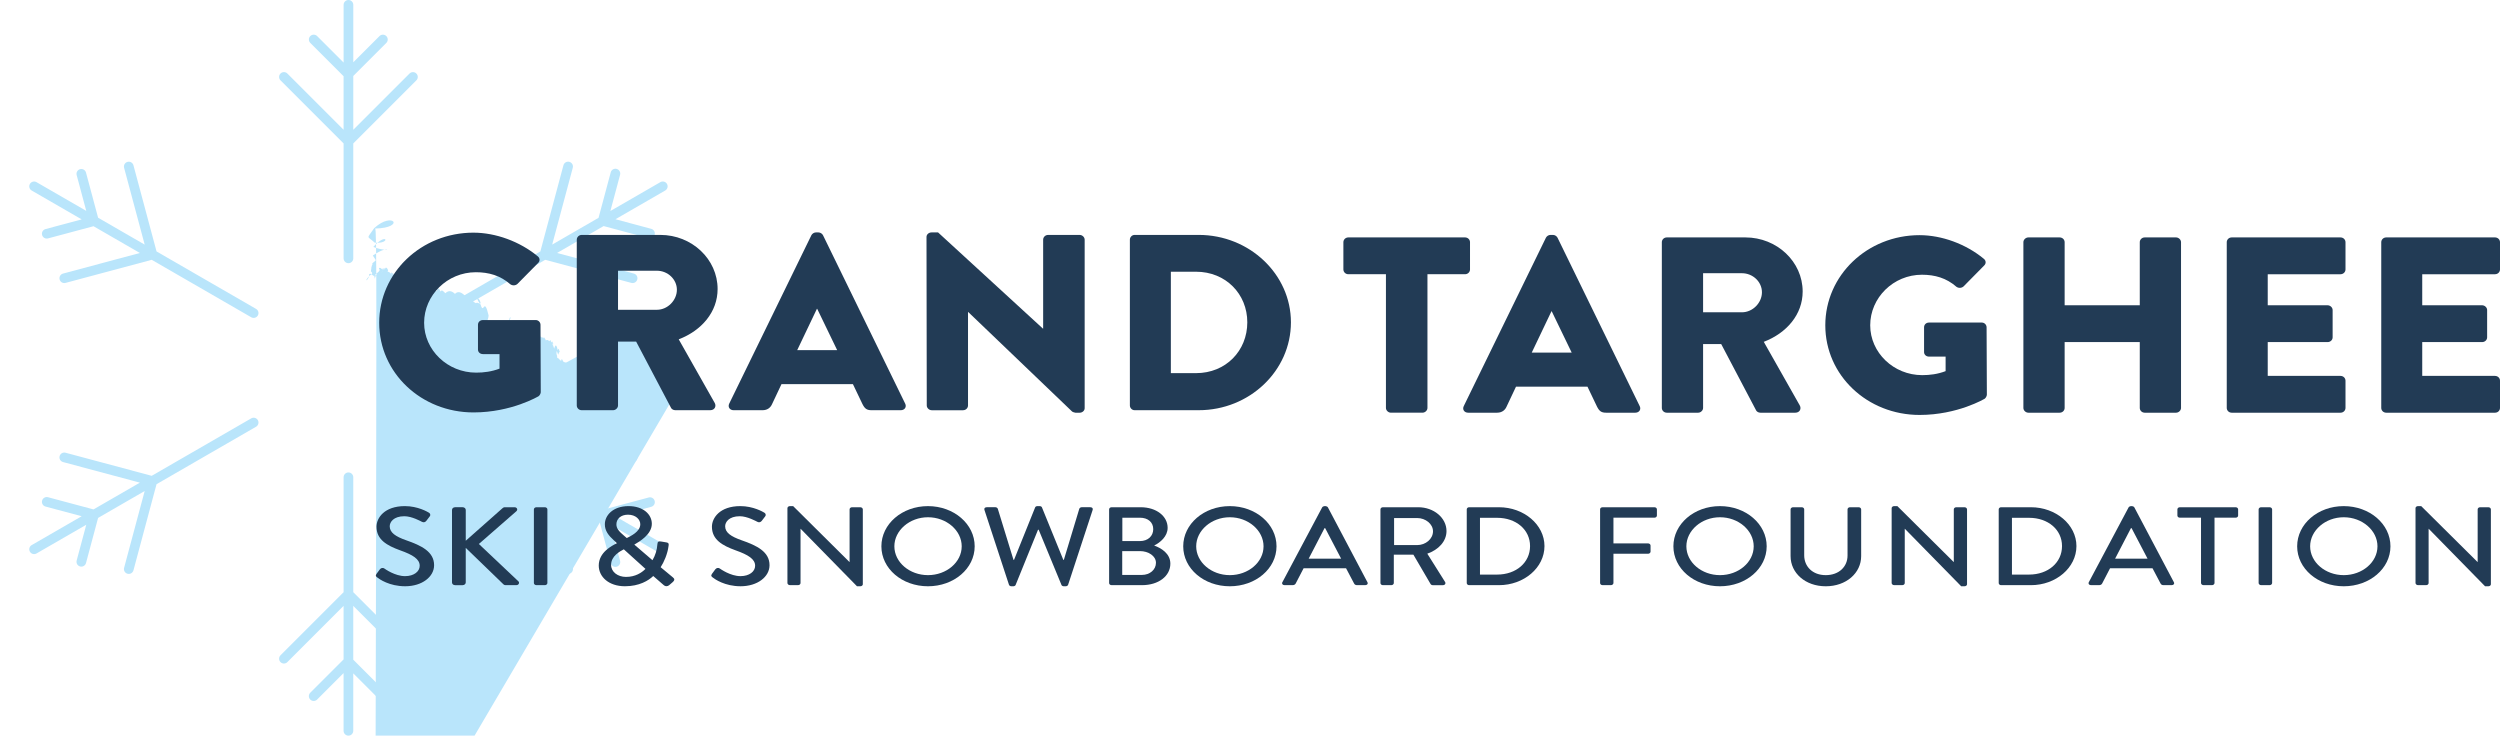 <svg id="Layer_2" xmlns="http://www.w3.org/2000/svg" viewBox="0 0 229.862 67.637"><g id="Components"><g id="_22ee61fa-ec32-466f-a84c-b4ac5383ac54_1"><g id="TETON_SILOHUETTE"><path d="m63.209 34.344c-.063-.437-.581-.89-.719-1.287-.116-.333-.451-.258-.672-.481-.266-.267-.43-.82-.667-1.103-.435-.521-.952-.29-1.477-.417-.377-.091-.767-.584-1.095-.657-.262-.058-.498-.483-.684-.503-.27-.03-.437-.03-.437-.035.001-.102-.062-.125-.14-.079-.065.038-.115.102-.167.158-.06.064-.111.074-.154-.012-.047-.094-.131-.118-.225-.092-.126.035-.226.004-.307-.085-.064-.07-.135-.066-.206-.025-.149.087-.296.177-.443.268l-.106.107c-.14.232-.277.466-.424.695-.05.078-.117.158-.198.203-.1.055-.23.06-.331.115-.088.048-.169.124-.223.205-.077.115-.153.218-.296.266-.058.02-.117.056-.159.099-.117.123-.222.255-.335.38-.122.136-.255.264-.371.404-.095.115-.269.164-.306.326-.001.006-.024.007-.035.013-.296.162-.593.323-.889.485-.07.038-.138.071-.214 2e-4.034-.067.067-.108-.05-.169-.091-.047-.167-.136-.28-.17-.017-.005-.022-.047-.031-.072-.057-.147-.129-.272-.327-.284-.174-.011-.345-.055-.519-.063-.229-.01-.459-.024-.632.152-.113.114-.326.178-.481.137-.172-.045-.341-.106-.504-.174-.227-.095-.45-.204-.656-.332-.153-.095-.314-.143-.485-.145-.195-.002-.39.044-.584.039-.106-.003-.209-.019-.304.011-.058.018-.121.014-.173-.018-.1-.062-.231-.091-.345-.078-.063.007-.125-.018-.172-.061-.04-.037-.096-.054-.175-.051-.079.003-.159-.055-.198-.142-.048-.109-.1-.218-.168-.317-.069-.1-.152-.102-.264-.049-.039.018-.127.019-.141-.002-.068-.1-.164-.122-.25-.118-.063-.069-.12-.118-.159-.178-.069-.104-.119-.218-.191-.32-.05-.072-.11-.158-.187-.188-.113-.043-.15-.107-.171-.209-.018-.087-.091-.156-.188-.116-.154.064-.183-.01-.215-.124-.021-.076-.054-.144-.141-.155-.18-.021-.36-.175-.399-.352-.005-.024-.011-.048-.016-.071-.021-.092-.108-.2-.196-.235-.089-.035-.141-.103-.171-.201-.015-.05-.061-.13-.096-.131-.219-.009-.315-.157-.42-.299-.002-.003-.007-.005-.01-.007-.122-.083-.173-.246-.347-.27-.014-.109-.094-.094-.155-.079-.05-.036-.085-.068-.126-.09-.049-.026-.103-.045-.155-.067-.058-.025-.259-.069-.413-.101.0.0-.295-.098-.543.125s-.223.235-.409.26-.223-.062-.433.025c-.211.087-.421.112-.582.334s-.446.632-.533.78c-.087.149-.273.495-.31.607s-.458.632-.458.632-.483-.495-.644-.421-.161.05-.223.124-.087.211-.186.211.0-.186-.198.149-.334.458-.396.508c-.062.05-.05.285-.83.433s-1.375.347-1.623.495-.706.458-1.412.52c-.706.062-1.722-.421-1.796-.446s-.731-.991-.731-.991h-.632c-.055-.029-.102-.068-.129-.13-.044-.101-.073-.208-.114-.311-.038-.095-.057-.234-.132-.271-.192-.096-.327-.236-.473-.377-.095-.091-.237-.14-.361-.202-.023-.011-.072-.001-.096.016-.074.053-.131.046-.208-.003-.039-.025-.127-.019-.169.007-.08.05-.142.124-.233.207-.037-.139-.051-.264-.103-.373-.148-.313-.294-.628-.472-.926-.168-.28-.275-.578-.357-.884-.056-.206-.213-.331-.366-.444-.152-.112-.302-.218-.417-.366-.02-.026-.068-.036-.104-.05-.063-.024-.154-.029-.184-.073-.062-.091-.092-.202-.137-.304-.04-.091-.089-.173-.199-.207-.023-.007-.057-.037-.055-.054.011-.121-.045-.172-.172-.166-.023.001-.047-.017-.069-.028-.148-.073-.189-.225-.281-.34-.077-.096-.128-.21-.197-.312-.016-.023-.055-.039-.086-.039-.2-.003-.345-.131-.485-.227-.177-.121-.303-.309-.451-.468-.062-.066-.12-.178-.191-.186-.178-.02-.249-.155-.368-.237-.034-.023-.072-.043-.11-.06-.062-.027-.141-.035-.186-.077-.108-.102-.234-.106-.374-.114-.187-.011-.371-.048-.557-.074-.011-.002-.028-.01-.03-.019-.034-.115-.136-.123-.234-.131-.481-.036-.66-.025-.956.395-.045.063-.114.132-.186.154-.188.057-.259.181-.285.347-.005.034-.011.08-.034.096-.144.1-.144.245-.148.389-.003.087.038.192 8e-4.258-.06.106-.123.211-.145.328-.057.292-.161.575-.242.862-.058.204-.1.411-.166.612-.025.075-.118.131-.142.207-.064.203-.228.366-.243.588-.004.062-.058.123-.095.181-.011.017-.048.037-.061.032-.161-.07-.307.016-.46.035-.125.016-.267-.002-.373.048-.214.103-.44.147-.669.194-.024.005-.049.03-.061.051-.054.096-.101.195-.154.292-.077.141-.157.281-.238.42-.01.017-.03.028-.044.043-.138.155-.261.317-.293.523-.016.103-.027.207-.048.31-.006.032-.036.082-.059.083-.084.007-.169-.002-.254-.008-.006-4e-4-.013-.02-.015-.032-.031-.151-.065-.302-.089-.455-.016-.099-.039-.179-.157-.214-.071-.021-.136-.059-.185-.114-.118-.133-.308-.14-.426-.006-.037.043-.074.085-.091.104-.108-.014-.192-.018-.272-.038-.082-.021-.159-.061-.24-.084-.038-.011-.104-.018-.12.001-.098.116-.221.032-.331.06-.029-.113-.072-.213-.078-.316-.007-.113-.076-.145-.169-.163-.045-.009-.093-.005-.139-.007.008-.009.015-.018.023-.027-.057-.062-.107-.168-.172-.176-.142-.018-.123.118-.157.21-.048-.076-.084-.153-.118-.232-.041-.094-.117-.145-.22-.118-.105.028-.126-.005-.151-.094-.018-.065-.078-.147-.14-.167-.109-.035-.233-.028-.351-.039-.029-.003-.066.004-.085-.012-.126-.109-.324-.118-.5-.107-.073.004-.105-.033-.129-.103-.046-.136-.087-.277-.257-.331-.017-.005-.029-.038-.033-.059-.018-.117-.095-.18-.208-.219-.235-.081-.408-.015-.531.182-.036.058-.128.09-.2.123-.06.028-.148.022-.187.062-.103.107-.187.231-.28.35-.005-.005-.019-.02-.031-.035-.139-.17-.172-.176-.347-.039-.145.113-.286.232-.428.349-.019.015-.032.037-.046.057-.034.048-.063.099-.102.143-.14.16-.346.267-.428.474-.052.133-.125.245-.299.254-.02.001-.043.027-.056.047-.099.149-.148.33-.324.43-.019.011-.022.05-.03.076-.019.065-.036.13-.054.195-.123-.021-.324-.115-.42-.19-.019-.015-.038-.031-.06-.044-.107-.065-.225-.117-.323-.193-.108-.084-.185-.099-.293-.012-.211.17-.399.352-.343.65 9e-4.005.0.009-.003.013-.052.083-.087.213-.162.239-.168.057-.359.052-.536.091-.156.035-.312.082-.455.148-.177.083-.396.415-.433.433-.12.058-.739 1.665-1.143 1.822-.121.047-.791 1.281-1.451 1.623-.242.125-.396-.727-.672-.769-.266-.041-1.337 1.741-1.589 2.899-.017.079.042.154.123.154 3.433.009 63.734.168 63.731.168.198.0.217-.091.217-.274.005-.64-.7-1.963-.866-3.11z" style="fill:#b9e5fb; stroke-width:0px;"/></g><path d="m38.282 60.249-5.8-5.8V43.883c0-.245-.199-.445-.445-.445s-.445.199-.445.445v10.566l-5.8 5.8c-.174.174-.174.455.0.629.087.087.201.13.314.13s.228-.043.314-.13l5.171-5.171v4.922l-3.063 3.063c-.174.174-.174.455.0.629.087.087.201.13.314.13s.228-.043.314-.13l2.434-2.434v5.307c0 .245.199.445.445.445s.445-.199.445-.445v-5.282l2.409 2.409c.087.087.201.13.314.13s.228-.043.314-.13c.174-.174.174-.455.0-.629l-3.037-3.038v-4.947l5.171 5.171c.087.087.201.13.314.13s.228-.043.314-.13c.174-.174.174-.455.0-.629z" style="fill:#b9e5fb; stroke-width:0px;"/><path d="m38.282 7.388-5.8 5.8V23.754c0 .245-.199.445-.445.445s-.445-.199-.445-.445V13.188l-5.8-5.8c-.174-.174-.174-.455.0-.629.087-.087.201-.13.314-.13s.228.043.314.13l5.171 5.171V7.009L28.531 3.946c-.174-.174-.174-.455.0-.629.087-.087.201-.13.314-.13s.228.043.314.13l2.434 2.434V.445c0-.245.199-.445.445-.445s.445.199.445.445v5.282l2.409-2.409c.087-.087.201-.13.314-.13s.228.043.314.13c.174.174.174.455.0.629l-3.037 3.038v4.947l5.171-5.171c.087-.087.201-.13.314-.13s.228.043.314.13c.174.174.174.455.0.629z" style="fill:#b9e5fb; stroke-width:0px;"/><path d="m12.27 15.195 2.123 7.923 9.151 5.283c.213.123.285.395.163.607s-.395.285-.607.163l-9.151-5.283-7.923 2.123c-.237.064-.481-.077-.544-.314-.032-.119-.013-.239.044-.337s.151-.175.27-.207l7.064-1.893-4.262-2.461-4.184 1.121c-.237.064-.481-.077-.544-.314-.032-.119-.013-.239.044-.337s.151-.175.27-.207l3.325-.891-4.596-2.653c-.213-.123-.285-.395-.163-.607s.395-.285.607-.163l4.574 2.641-.882-3.291c-.032-.119-.013-.239.044-.337s.151-.175.27-.207c.237-.064.481.077.544.314l1.112 4.149 4.284 2.474-1.893-7.064c-.032-.119-.013-.239.044-.337s.151-.175.27-.207c.237-.064.481.077.544.314z" style="fill:#b9e5fb; stroke-width:0px;"/><path d="m58.05 41.626-7.923 2.123-9.151-5.283c-.213-.123-.484-.05-.607.163s-.05.484.163.607l9.151 5.283 2.123 7.923c.064.237.307.378.544.314.119-.032.213-.109.27-.207s.076-.219.044-.337l-1.893-7.064 4.262 2.461 1.121 4.184c.064.237.307.378.544.314.119-.032.213-.109.27-.207s.076-.219.044-.337l-.891-3.325 4.596 2.653c.213.123.484.05.607-.163s.05-.484-.163-.607l-4.574-2.641 3.291-.882c.119-.032.213-.109.27-.207s.076-.219.044-.337c-.064-.237-.307-.378-.544-.314l-4.149 1.112-4.284-2.474 7.064-1.893c.119-.032.213-.109.27-.207s.076-.219.044-.337c-.064-.237-.307-.378-.544-.314z" style="fill:#b9e5fb; stroke-width:0px;"/><path d="m12.27 52.442 2.123-7.923 9.151-5.283c.213-.123.285-.395.163-.607s-.395-.285-.607-.163l-9.151 5.283-7.923-2.123c-.237-.064-.481.077-.544.314-.032.119-.013.239.044.337s.151.175.27.207l7.064 1.893-4.262 2.461-4.184-1.121c-.237-.064-.481.077-.544.314-.032.119-.013.239.044.337s.151.175.27.207l3.325.891-4.596 2.653c-.213.123-.285.395-.163.607s.395.285.607.163l4.574-2.641-.882 3.291c-.032.119-.013.239.044.337s.151.175.27.207c.237.064.481-.077.544-.314l1.112-4.149 4.284-2.474-1.893 7.064c-.032.119-.013.239.044.337s.151.175.27.207c.237.064.481-.077.544-.314z" style="fill:#b9e5fb; stroke-width:0px;"/><path d="m58.05 26.011-7.923-2.123-9.151 5.283c-.213.123-.484.05-.607-.163-.123-.213-.05-.484.163-.607l9.151-5.283 2.123-7.923c.064-.237.307-.378.544-.314.119.032.213.109.27.207s.076.219.044.337l-1.893 7.064 4.262-2.461 1.121-4.184c.064-.237.307-.378.544-.314.119.032.213.109.27.207s.076.219.044.337L56.122 19.4l4.596-2.653c.213-.123.484-.05.607.163s.05.484-.163.607l-4.574 2.641 3.291.882c.119.032.213.109.27.207s.076.219.044.337c-.064.237-.307.378-.544.314l-4.149-1.112-4.284 2.474 7.064 1.893c.119.032.213.109.27.207s.076.219.044.337c-.064.237-.307.378-.544.314z" style="fill:#b9e5fb; stroke-width:0px;"/><path d="m127.43 25.214h-3.454c-.266.0-.459-.207-.459-.438v-2.509c0-.23.193-.438.459-.438h10.725c.266.0.459.207.459.438v2.509c0 .23-.193.438-.459.438h-3.454v12.294c0 .23-.217.437-.459.437h-2.899c-.241.0-.459-.207-.459-.437V25.214z" style="fill:#223b55; stroke-width:0px;"/><path d="m134.581 37.347 7.561-15.495c.072-.138.241-.253.411-.253h.241c.169.0.338.115.411.253l7.561 15.495c.145.299-.049.599-.411.599h-2.681c-.435.0-.628-.138-.845-.576l-.87-1.819h-6.57l-.87 1.842c-.12.276-.386.553-.869.553h-2.657c-.362.0-.556-.299-.411-.599zm9.928-4.927-1.836-3.799h-.025l-1.812 3.799h3.672z" style="fill:#223b55; stroke-width:0px;"/><path d="m152.797 22.267c0-.23.193-.438.459-.438h7.223c2.899.0 5.266 2.233 5.266 4.973.0 2.118-1.474 3.822-3.575 4.628l3.31 5.848c.169.299.0.668-.411.668h-3.213c-.193.0-.338-.115-.387-.207l-3.212-6.101h-1.667v5.871c0 .23-.217.437-.459.437h-2.875c-.265.0-.459-.207-.459-.437V22.267zm7.368 6.446c.99.0 1.836-.875 1.836-1.842s-.845-1.75-1.836-1.75h-3.575v3.592h3.575z" style="fill:#223b55; stroke-width:0px;"/><path d="m176.496 21.622c2.029.0 4.251.806 5.894 2.164.217.161.241.437.048.622l-1.908 1.934c-.193.161-.459.161-.652.023-.918-.806-1.981-1.105-3.164-1.105-2.633.0-4.759 2.118-4.759 4.651.0 2.509 2.15 4.581 4.783 4.581.701.0 1.425-.092 2.15-.368v-1.335h-1.522c-.266.0-.459-.184-.459-.415v-2.28c0-.253.193-.437.459-.437h4.855c.242.0.435.207.435.437l.025 6.193c0 .115-.097.299-.193.369.0.0-2.488 1.496-5.99 1.496-4.807.0-8.672-3.638-8.672-8.242s3.865-8.289 8.672-8.289z" style="fill:#223b55; stroke-width:0px;"/><path d="m186.04 22.267c0-.23.217-.438.459-.438h2.875c.266.0.459.207.459.438v5.801h6.908v-5.801c0-.23.193-.438.459-.438h2.875c.242.0.459.207.459.438v15.242c0 .23-.217.437-.459.437h-2.875c-.265.0-.459-.207-.459-.437v-6.056h-6.908v6.056c0 .23-.193.437-.459.437h-2.875c-.241.0-.459-.207-.459-.437V22.267z" style="fill:#223b55; stroke-width:0px;"/><path d="m204.738 22.267c0-.23.193-.438.459-.438h10c.266.0.459.207.459.438v2.509c0 .23-.193.438-.459.438h-6.691v2.854h5.508c.241.0.459.207.459.438v2.509c0 .253-.217.438-.459.438h-5.508v3.108h6.691c.266.0.459.207.459.437v2.51c0 .23-.193.437-.459.437h-10c-.266.0-.459-.207-.459-.437V22.267z" style="fill:#223b55; stroke-width:0px;"/><path d="m218.944 22.267c0-.23.193-.438.459-.438h10c.266.0.459.207.459.438v2.509c0 .23-.193.438-.459.438h-6.691v2.854h5.508c.241.0.459.207.459.438v2.509c0 .253-.217.438-.459.438h-5.508v3.108h6.691c.266.0.459.207.459.437v2.51c0 .23-.193.437-.459.437h-10c-.266.0-.459-.207-.459-.437V22.267z" style="fill:#223b55; stroke-width:0px;"/><path d="m147.119 46.832c0-.102.095-.194.226-.194h4.772c.131.0.227.092.227.194v.573c0 .102-.095.194-.227.194h-3.769v2.364h3.185c.12.0.227.092.227.195v.563c0 .102-.107.194-.227.194h-3.185v2.692c0 .102-.107.194-.227.194h-.775c-.131.0-.226-.092-.226-.194v-6.776z" style="fill:#223b55; stroke-width:0px;"/><path d="m158.143 46.535c2.385.0 4.294 1.648 4.294 3.695s-1.909 3.675-4.294 3.675-4.283-1.627-4.283-3.675 1.897-3.695 4.283-3.695zm0 6.346c1.706.0 3.101-1.187 3.101-2.651.0-1.454-1.396-2.671-3.101-2.671-1.694.0-3.09 1.218-3.09 2.671.0 1.464 1.396 2.651 3.09 2.651z" style="fill:#223b55; stroke-width:0px;"/><path d="m164.634 46.832c0-.102.107-.194.227-.194h.799c.131.0.227.092.227.194v4.227c0 1.024.763 1.822 1.98 1.822 1.229.0 2.004-.788 2.004-1.801v-4.248c0-.102.095-.194.227-.194h.799c.119.0.227.092.227.194v4.299c0 1.556-1.372 2.774-3.257 2.774-1.873.0-3.233-1.218-3.233-2.774v-4.299z" style="fill:#223b55; stroke-width:0px;"/><path d="m173.928 46.719c0-.102.107-.184.227-.184h.298l5.177 5.138h.012v-4.841c0-.102.096-.194.227-.194h.763c.119.0.227.092.227.194V53.72c0 .102-.107.184-.227.184h-.31l-5.178-5.282h-.012v4.985c0 .102-.095.194-.227.194h-.751c-.119.0-.227-.092-.227-.194v-6.888z" style="fill:#223b55; stroke-width:0px;"/><path d="m183.771 46.832c0-.102.095-.194.215-.194h2.744c2.303.0 4.187 1.607 4.187 3.572.0 1.986-1.885 3.593-4.187 3.593h-2.744c-.119.0-.215-.092-.215-.194v-6.776zm2.791 5.998c1.754.0 3.03-1.105 3.03-2.62.0-1.504-1.277-2.6-3.03-2.6h-1.574v5.22h1.574z" style="fill:#223b55; stroke-width:0px;"/><path d="m192.052 53.536 3.663-6.888c.036-.061.143-.112.203-.112h.119c.06.0.167.051.203.112l3.639 6.888c.072.133-.024.266-.203.266h-.751c-.143.0-.227-.061-.274-.153l-.74-1.403h-3.901c-.239.471-.489.931-.728 1.403-.035.071-.131.153-.274.153h-.751c-.179.0-.274-.133-.203-.266zm5.404-2.17-1.468-2.805h-.059l-1.456 2.805h2.982z" style="fill:#223b55; stroke-width:0px;"/><path d="m202.372 47.599h-1.945c-.131.0-.227-.092-.227-.194v-.573c0-.102.096-.194.227-.194h5.13c.131.0.227.092.227.194v.573c0 .102-.095.194-.227.194h-1.944v6.008c0 .102-.107.194-.227.194h-.787c-.119.0-.227-.092-.227-.194v-6.008z" style="fill:#223b55; stroke-width:0px;"/><path d="m207.669 46.832c0-.102.107-.194.227-.194h.787c.119.0.227.092.227.194v6.776c0 .102-.107.194-.227.194h-.787c-.119.0-.227-.092-.227-.194v-6.776z" style="fill:#223b55; stroke-width:0px;"/><path d="m215.495 46.535c2.386.0 4.295 1.648 4.295 3.695s-1.909 3.675-4.295 3.675-4.283-1.627-4.283-3.675 1.897-3.695 4.283-3.695zm0 6.346c1.706.0 3.101-1.187 3.101-2.651.0-1.454-1.396-2.671-3.101-2.671-1.694.0-3.09 1.218-3.09 2.671.0 1.464 1.396 2.651 3.09 2.651z" style="fill:#223b55; stroke-width:0px;"/><path d="m222.093 46.719c0-.102.107-.184.227-.184h.298l5.178 5.138h.012v-4.841c0-.102.095-.194.227-.194h.763c.119.0.226.092.226.194V53.72c0 .102-.107.184-.226.184h-.31l-5.178-5.282h-.012v4.985c0 .102-.095.194-.226.194h-.751c-.119.0-.227-.092-.227-.194v-6.888z" style="fill:#223b55; stroke-width:0px;"/><path d="m43.536 21.392c2.029.0 4.251.806 5.894 2.164.218.161.242.438.049.622l-1.909 1.934c-.193.161-.459.161-.652.023-.918-.806-1.981-1.105-3.164-1.105-2.633.0-4.759 2.118-4.759 4.65.0 2.51 2.15 4.582 4.783 4.582.701.0 1.425-.092 2.15-.368v-1.336h-1.522c-.266.0-.459-.184-.459-.414v-2.28c0-.253.193-.437.459-.437h4.855c.242.0.435.207.435.437l.024 6.193c0 .115-.097.299-.193.368.0.0-2.488 1.496-5.99 1.496-4.807.0-8.672-3.638-8.672-8.242s3.865-8.288 8.672-8.288z" style="fill:#223b55; stroke-width:0px;"/><path d="m53.032 22.037c0-.23.193-.438.459-.438h7.223c2.899.0 5.266 2.233 5.266 4.973.0 2.118-1.474 3.822-3.575 4.628l3.309 5.848c.169.3.0.668-.411.668H62.09c-.193.0-.338-.115-.387-.207l-3.213-6.101H56.824v5.871c0 .23-.217.438-.459.438h-2.875c-.266.0-.459-.207-.459-.438V22.037zm7.368 6.446c.99.0 1.836-.875 1.836-1.841.0-.967-.845-1.75-1.836-1.75H56.824v3.591h3.575z" style="fill:#223b55; stroke-width:0px;"/><path d="m67.044 37.118 7.561-15.495c.073-.138.242-.253.411-.253h.242c.169.0.338.115.411.253l7.561 15.495c.145.299-.048.599-.411.599h-2.681c-.435.0-.628-.138-.845-.576l-.87-1.819h-6.57l-.87 1.842c-.121.276-.387.553-.869.553h-2.657c-.362.0-.556-.299-.411-.599zm9.928-4.927-1.836-3.799h-.024l-1.812 3.799h3.672z" style="fill:#223b55; stroke-width:0px;"/><path d="m85.187 21.784c0-.23.218-.414.459-.414h.604l9.638 8.841h.024v-8.173c0-.23.193-.438.459-.438h2.899c.242.0.459.207.459.438v15.495c0 .23-.217.415-.459.415h-.387c-.072.0-.266-.07-.314-.115l-9.541-9.14h-.024v8.588c0 .23-.193.438-.459.438H85.67c-.242.0-.459-.207-.459-.438l-.024-15.495z" style="fill:#223b55; stroke-width:0px;"/><path d="m103.886 22.037c0-.23.193-.438.435-.438h5.894c4.662.0 8.479 3.615 8.479 8.035.0 4.466-3.817 8.082-8.479 8.082h-5.894c-.241.0-.435-.207-.435-.438V22.037zm6.087 12.271c2.73.0 4.71-2.049 4.71-4.674.0-2.601-1.981-4.65-4.71-4.65h-2.319v9.324h2.319z" style="fill:#223b55; stroke-width:0px;"/><path d="m34.616 52.768c.107-.133.203-.286.31-.42.107-.133.275-.174.406-.082.071.051.99.707 1.909.707.823.0 1.348-.43 1.348-.952.0-.614-.62-1.003-1.801-1.423-1.217-.44-2.171-.982-2.171-2.17.0-.798.716-1.894 2.612-1.894 1.193.0 2.088.532 2.207.604.095.051.191.194.071.348-.095.123-.203.266-.298.389-.095.133-.251.194-.417.102-.084-.041-.919-.512-1.611-.512-1.002.0-1.348.543-1.348.921.0.583.525.941 1.515 1.29 1.384.481 2.565 1.044 2.565 2.292.0 1.065-1.109 1.935-2.66 1.935-1.456.0-2.374-.655-2.565-.808-.107-.082-.191-.154-.072-.328z" style="fill:#223b55; stroke-width:0px;"/><path d="m41.56 46.883c0-.133.119-.246.286-.246h.692c.155.0.286.112.286.246v2.835l3.364-2.978c.048-.051.131-.102.227-.102h.895c.215.0.334.215.167.368l-3.448 3.01 3.65 3.449c.095.102.036.338-.215.338h-.954c-.119.0-.191-.041-.215-.071l-3.472-3.357v3.183c0 .133-.131.246-.286.246h-.692c-.167.0-.286-.112-.286-.246v-6.673z" style="fill:#223b55; stroke-width:0px;"/><path d="m49.088 46.832c0-.102.107-.194.227-.194h.787c.119.0.227.092.227.194v6.776c0 .102-.107.194-.227.194h-.787c-.119.0-.227-.092-.227-.194v-6.776z" style="fill:#223b55; stroke-width:0px;"/><path d="m56.712 49.953v-.021l-.275-.256c-.465-.42-.835-.87-.823-1.484.0-.778.716-1.658 2.183-1.658 1.312.0 2.135.737 2.135 1.627.0.983-1.145 1.638-1.61 1.914l1.67 1.433c.262-.43.417-.952.453-1.474.012-.225.107-.287.334-.246l.489.082c.274.041.215.225.203.317-.095.767-.429 1.504-.728 1.965l1.109.921c.143.122.25.235-.024.471l-.31.266c-.143.113-.334.133-.513-.03l-.943-.819c-.429.42-1.288.942-2.6.942-1.503.0-2.41-.88-2.41-1.904.0-1.228 1.229-1.832 1.658-2.047zm.847 3.091c.859.0 1.444-.389 1.789-.737l-1.992-1.801c-.37.194-1.169.625-1.169 1.433.0.645.609 1.105 1.372 1.105zm1.312-4.841c0-.44-.417-.88-1.133-.88-.668.0-1.062.399-1.062.88-.012.399.286.696.692 1.044l.262.225c.358-.184 1.241-.583 1.241-1.269z" style="fill:#223b55; stroke-width:0px;"/><path d="m65.457 52.768c.107-.133.203-.286.31-.42.107-.133.275-.174.406-.082.071.051.99.707 1.909.707.823.0 1.348-.43 1.348-.952.0-.614-.62-1.003-1.801-1.423-1.217-.44-2.171-.982-2.171-2.17.0-.798.716-1.894 2.612-1.894 1.193.0 2.088.532 2.207.604.095.051.191.194.071.348-.095.123-.203.266-.298.389-.095.133-.251.194-.417.102-.084-.041-.919-.512-1.611-.512-1.002.0-1.348.543-1.348.921.0.583.525.941 1.515 1.29 1.384.481 2.565 1.044 2.565 2.292.0 1.065-1.109 1.935-2.66 1.935-1.456.0-2.374-.655-2.565-.808-.107-.082-.191-.154-.072-.328z" style="fill:#223b55; stroke-width:0px;"/><path d="m72.401 46.719c0-.102.107-.184.227-.184h.298l5.177 5.138h.012v-4.841c0-.102.095-.194.227-.194h.763c.119.0.227.092.227.194V53.72c0 .102-.107.184-.227.184h-.31l-5.178-5.282h-.012v4.985c0 .102-.095.194-.227.194h-.751c-.119.0-.227-.092-.227-.194v-6.888z" style="fill:#223b55; stroke-width:0px;"/><path d="m85.322 46.535c2.386.0 4.295 1.648 4.295 3.695s-1.909 3.675-4.295 3.675-4.283-1.627-4.283-3.675 1.897-3.695 4.283-3.695zm0 6.346c1.706.0 3.102-1.187 3.102-2.651.0-1.454-1.396-2.671-3.102-2.671-1.694.0-3.09 1.218-3.09 2.671.0 1.464 1.396 2.651 3.09 2.651z" style="fill:#223b55; stroke-width:0px;"/><path d="m90.513 46.883c-.048-.143.048-.246.215-.246h.799c.095.0.191.071.215.143l1.444 4.698h.048l1.944-4.831c.024-.061.107-.112.203-.112h.215c.095.0.179.051.203.112l1.968 4.831h.048l1.42-4.698c.024-.072.119-.143.215-.143h.799c.167.0.262.102.215.246l-2.255 6.878c-.024.082-.119.143-.215.143h-.191c-.083.0-.179-.051-.203-.112l-2.1-5.087h-.059l-2.064 5.087c-.024.061-.119.112-.203.112h-.191c-.095.0-.191-.061-.215-.143l-2.255-6.878z" style="fill:#223b55; stroke-width:0px;"/><path d="m101.978 46.832c0-.102.095-.194.227-.194h2.672c1.444.0 2.481.819 2.481 1.894.0.788-.68 1.351-1.241 1.627.632.225 1.491.727 1.491 1.668.0 1.146-1.097 1.975-2.601 1.975h-2.803c-.131.0-.227-.092-.227-.194v-6.776zm3.018 6.029c.728.0 1.288-.481 1.288-1.115.0-.625-.692-1.075-1.467-1.075h-1.634v2.19h1.813zm-.191-3.111c.763.0 1.229-.481 1.229-1.095.0-.624-.465-1.054-1.229-1.054h-1.611v2.15h1.611z" style="fill:#223b55; stroke-width:0px;"/><path d="m113.074 46.535c2.386.0 4.295 1.648 4.295 3.695s-1.909 3.675-4.295 3.675-4.283-1.627-4.283-3.675 1.897-3.695 4.283-3.695zm0 6.346c1.706.0 3.102-1.187 3.102-2.651.0-1.454-1.396-2.671-3.102-2.671-1.694.0-3.09 1.218-3.09 2.671.0 1.464 1.396 2.651 3.09 2.651z" style="fill:#223b55; stroke-width:0px;"/><path d="m117.906 53.536 3.662-6.888c.036-.061.143-.112.203-.112h.119c.059.0.167.051.203.112l3.638 6.888c.072.133-.024.266-.203.266h-.752c-.143.0-.227-.061-.274-.153l-.74-1.403h-3.901c-.239.471-.489.931-.728 1.403-.036.071-.131.153-.275.153h-.751c-.179.0-.274-.133-.203-.266zm5.404-2.17-1.467-2.805h-.06l-1.456 2.805h2.982z" style="fill:#223b55; stroke-width:0px;"/><path d="m126.926 46.832c0-.102.095-.194.227-.194h3.245c1.431.0 2.6.972 2.6 2.191.0.941-.728 1.719-1.765 2.078l1.634 2.6c.084.133.0.297-.203.297h-.931c-.095.0-.167-.051-.191-.092l-1.587-2.713h-1.801v2.61c0 .102-.107.194-.227.194h-.775c-.131.0-.227-.092-.227-.194v-6.776zm3.376 3.286c.775.0 1.455-.563 1.455-1.269.0-.666-.68-1.218-1.455-1.218h-2.123v2.487h2.123z" style="fill:#223b55; stroke-width:0px;"/><path d="m134.86 46.832c0-.102.095-.194.215-.194h2.744c2.303.0 4.187 1.607 4.187 3.572.0 1.986-1.885 3.593-4.187 3.593h-2.744c-.119.0-.215-.092-.215-.194v-6.776zm2.791 5.998c1.754.0 3.03-1.105 3.03-2.62.0-1.504-1.277-2.6-3.03-2.6h-1.575v5.22h1.575z" style="fill:#223b55; stroke-width:0px;"/></g></g></svg>